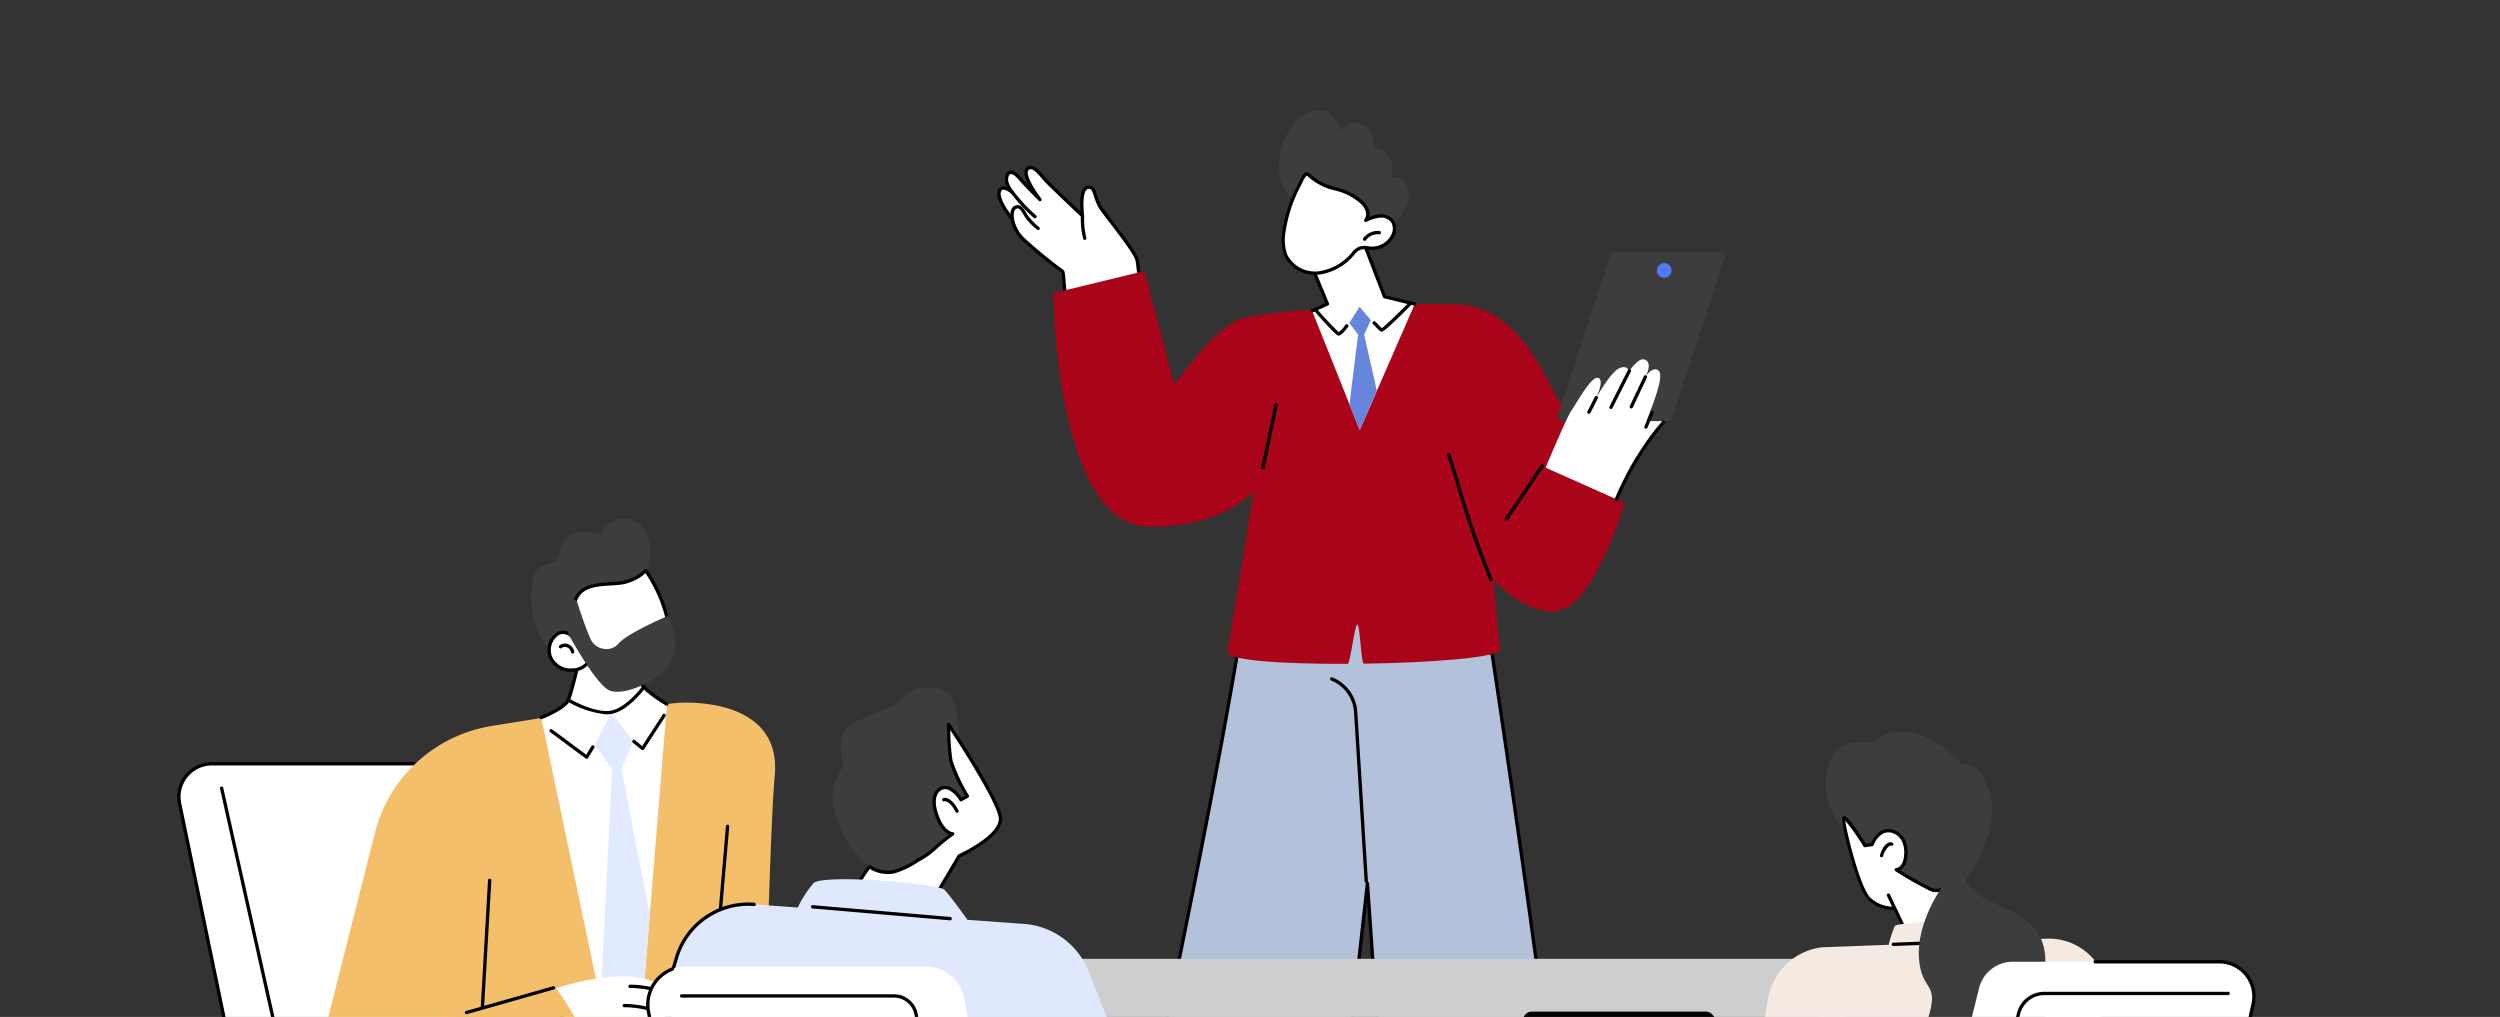 <svg xmlns="http://www.w3.org/2000/svg" xmlns:xlink="http://www.w3.org/1999/xlink" width="295" height="120" viewBox="0 0 295 120">
  <rect x="0" y="0" width="295" height="120" fill="#333333" stroke="none"/>
  <defs>
    <clipPath id="clip-path">
      <rect id="Rectangle_29009" data-name="Rectangle 29009" width="295" height="120" transform="translate(520 3312.015)" fill="#fff" stroke="#707070" stroke-width="1"/>
    </clipPath>
    <clipPath id="clip-path-2">
      <rect id="Rectangle_29008" data-name="Rectangle 29008" width="245.251" height="168.126" fill="none"/>
    </clipPath>
  </defs>
  <g id="Mask_Group_3382" data-name="Mask Group 3382" transform="translate(-520 -3312.015)" clip-path="url(#clip-path)">
    <g id="Group_103255" data-name="Group 103255" transform="translate(540.912 3325.015)">
      <g id="Group_103254" data-name="Group 103254" clip-path="url(#clip-path-2)">
        <path id="Path_485002" data-name="Path 485002" d="M574.324,243.192s12.769,81.376,12.894,101.076a3.1,3.1,0,0,1-3.1,3.124h-20.78a1.073,1.073,0,0,1-.822-1.763l3.4-4.054-3.844-55.167-6.43,57.735a3.653,3.653,0,0,1-3.631,3.249h-25.9a.971.971,0,0,1-.563-1.763l4.237-3.016S547.16,264.988,549,243.06Z" transform="translate(-421.626 -195.151)" fill="#b4c1db"/>
        <path id="Path_485003" data-name="Path 485003" d="M583.312,346.785h-20.78a1.27,1.27,0,0,1-.973-2.087l3.351-3.993-3.687-52.915-6.189,55.57a3.847,3.847,0,0,1-3.827,3.424H525.3a1.168,1.168,0,0,1-.677-2.12l4.175-2.972c.623-2.791,17.4-78.084,19.2-99.453a.2.2,0,0,1,.2-.181h0l25.323.132a.2.2,0,0,1,.194.167c.128.814,12.772,81.616,12.9,101.105a3.3,3.3,0,0,1-3.3,3.323m-22.044-61.378h0a.2.2,0,0,1,.193.183l3.844,55.167a.2.2,0,0,1-.046.14l-3.4,4.054a.876.876,0,0,0,.671,1.439h20.78a2.9,2.9,0,0,0,2.9-2.926c-.121-19.036-12.219-96.742-12.866-100.881l-24.973-.13c-1.9,21.934-19.034,98.625-19.207,99.4a.2.2,0,0,1-.078.117l-4.237,3.016a.774.774,0,0,0,.449,1.4h25.9a3.453,3.453,0,0,0,3.435-3.074l6.43-57.735a.2.2,0,0,1,.2-.175" transform="translate(-420.821 -194.347)"/>
        <path id="Path_485004" data-name="Path 485004" d="M694.6,363.832a.2.2,0,0,1-.2-.185l-1.252-19.973a4.306,4.306,0,0,0-2.663-3.711.2.2,0,1,1,.151-.364,4.7,4.7,0,0,1,2.905,4.05l1.252,19.974a.2.2,0,0,1-.185.209H694.6" transform="translate(-554.29 -272.648)"/>
        <path id="Path_485005" data-name="Path 485005" d="M750,740.878h-19.46a.2.2,0,0,1,0-.394H750a.2.2,0,1,1,0,.394" transform="translate(-586.387 -594.527)"/>
        <path id="Path_485006" data-name="Path 485006" d="M571.341,746.145H547.219a.2.2,0,1,1,0-.394h24.122a.2.2,0,1,1,0,.394" transform="translate(-439.199 -598.756)"/>
        <path id="Path_485007" data-name="Path 485007" d="M499.483,46.581a51.417,51.417,0,0,1-4.768-3.922,4.436,4.436,0,0,1-1.157-2.234s-1.731-2.091-1.564-3.142c.127-.8.828-.64,1.579,0,0,0-1.083-1.225-.576-2.116.388-.682,1.159.1,1.55.577s2.274,2.371,2.274,2.371-2.308-2.954-1.454-3.662c.683-.566,1.609.854,2.246,1.522s4.223,4.056,4.223,4.056-.5-3.646.865-3.369c.63.128.486,1.024,1.224,2.33.37.656,4.194,5.294,4.355,6.282s.313,2.828.313,2.828-6.143,2.629-8.694,1.418c-.21-.1-.259-2.821-.417-2.938" transform="translate(-395.008 -27.558)" fill="#fff"/>
        <path id="Path_485008" data-name="Path 485008" d="M500.854,49.207a4.334,4.334,0,0,1-1.839-.338c-.185-.088-.235-.338-.353-1.787a11.4,11.4,0,0,0-.132-1.2,49.318,49.318,0,0,1-4.763-3.923,4.755,4.755,0,0,1-1.2-2.283c-.3-.363-1.739-2.2-1.572-3.255a.759.759,0,0,1,.46-.665.923.923,0,0,1,.651.044,1.668,1.668,0,0,1-.084-1.562.65.65,0,0,1,.518-.365c.374-.034.833.276,1.356.915.134.164.452.5.809.873-.462-.856-.767-1.776-.267-2.191.7-.58,1.487.346,2.119,1.089.141.166.275.323.4.449.5.526,2.884,2.787,3.828,3.682-.067-.829-.1-2.338.465-2.869a.751.751,0,0,1,.691-.184c.476.1.612.518.784,1.052a6.92,6.92,0,0,0,.572,1.375c.112.2.6.837,1.166,1.577,1.693,2.215,3.1,4.1,3.212,4.769.161.985.309,2.768.315,2.843a.2.2,0,0,1-.119.2,22.238,22.238,0,0,1-7.017,1.753m-1.624-.673c2.266,1.016,7.463-1.023,8.355-1.387-.039-.451-.166-1.859-.3-2.669-.1-.624-2-3.109-3.136-4.594-.622-.813-1.071-1.4-1.2-1.623a7.255,7.255,0,0,1-.6-1.448c-.164-.51-.247-.738-.487-.786a.36.36,0,0,0-.343.085c-.512.48-.381,2.375-.287,3.064a.2.2,0,0,1-.331.17c-.147-.138-3.6-3.4-4.23-4.063-.129-.135-.266-.3-.411-.466-.639-.751-1.2-1.346-1.568-1.041-.487.4.574,2.225,1.483,3.389a.2.2,0,0,1-.3.26c-.077-.078-1.895-1.907-2.286-2.385-.411-.5-.788-.791-1.018-.772-.051,0-.128.026-.208.167-.431.758.542,1.877.553,1.888a.2.2,0,0,1-.276.281c-.521-.444-.884-.537-1.049-.476-.106.039-.175.159-.207.357-.125.789,1.056,2.422,1.522,2.985a.2.2,0,0,1,.044.1,4.3,4.3,0,0,0,1.108,2.124,51.534,51.534,0,0,0,4.738,3.9c.127.094.158.271.255,1.455a11.209,11.209,0,0,0,.175,1.484m.012.027h0Z" transform="translate(-394.207 -26.729)"/>
        <path id="Path_485009" data-name="Path 485009" d="M502.031,59.786a.2.2,0,0,1-.124-.044,7.975,7.975,0,0,1-1.388-1.417c-.056-.091-.109-.181-.16-.268-.408-.689-.579-.918-.919-.781-.366.149-.3.929-.253,1.19a.2.2,0,1,1-.387.075c-.026-.136-.236-1.333.491-1.63.685-.279,1.035.316,1.407.945.05.085.1.173.157.263a7.779,7.779,0,0,0,1.3,1.316.2.2,0,0,1-.124.35" transform="translate(-400.443 -45.637)"/>
        <path id="Path_485010" data-name="Path 485010" d="M499.887,49.13a19.76,19.76,0,0,0,2.685,2.881Z" transform="translate(-401.354 -39.446)" fill="#fff"/>
        <path id="Path_485011" data-name="Path 485011" d="M501.768,51.405a.2.2,0,0,1-.121-.042,19.682,19.682,0,0,1-2.72-2.917.2.2,0,0,1,.314-.239,19.689,19.689,0,0,0,2.65,2.846.2.2,0,0,1-.122.352" transform="translate(-400.551 -38.643)"/>
        <path id="Path_485012" data-name="Path 485012" d="M541.4,65.317a.2.2,0,0,1-.189-.143,9.626,9.626,0,0,1-.271-2.7.2.2,0,0,1,.394.02,9.387,9.387,0,0,0,.256,2.575.2.2,0,0,1-.19.251" transform="translate(-434.312 -50.007)"/>
        <path id="Path_485013" data-name="Path 485013" d="M591.025,123.246l-4.52-7.727s-.355.054-.94.156l.834-.559-2.243-3.69c-.846-.71-3.944-10.418-11.263-11.13-4.615-.449-22.377.49-26.052,1.633-2.544.79-5.579,4.584-7.209,6.846l-.792.891L535.313,96.31l-10.709,2.6s.147,27.418,11.32,27.569c6.38.086,10.2-2.171,12.3-4.124-.758,4.7-2.595,16.067-3.091,18.879-.183,1.035,6.727,1.457,14.191,1.425.268,0,.839-4.643,1.108-4.645.369,0,.436,4.633.805,4.627,8.128-.118,16.255-.754,16.1-1.708-.211-1.337-.525-4.683-.822-8.177,2.77,2.745,6.457,4.926,9.087,2.981,3.674-2.718,6.385-12.015,6.385-12.015Z" transform="translate(-421.199 -77.326)" fill="#aa041a"/>
        <path id="Path_485014" data-name="Path 485014" d="M799.955,213.168l-4.2,6.215Z" transform="translate(-638.902 -171.151)" fill="#fff"/>
        <path id="Path_485015" data-name="Path 485015" d="M794.95,218.777a.2.2,0,0,1-.163-.307l4.2-6.215a.2.2,0,1,1,.326.221l-4.2,6.215a.2.2,0,0,1-.163.087" transform="translate(-638.099 -170.347)"/>
        <path id="Path_485016" data-name="Path 485016" d="M649.168,183.432a.2.2,0,0,1-.04,0,.2.2,0,0,1-.153-.233l1.538-7.361a.2.2,0,1,1,.386.081l-1.538,7.361a.2.2,0,0,1-.193.157" transform="translate(-521.052 -141.049)"/>
        <path id="Path_485017" data-name="Path 485017" d="M765.344,220.424a.2.2,0,0,1-.18-.116,110.8,110.8,0,0,1-4.014-11.6c-.448-1.471-.8-2.633-1-3.151a.2.2,0,1,1,.368-.141c.2.531.56,1.7,1.011,3.178a110.632,110.632,0,0,0,4,11.555.2.2,0,0,1-.179.278" transform="translate(-610.305 -164.823)"/>
        <path id="Path_485018" data-name="Path 485018" d="M839.425,104.96H827.092a.58.58,0,0,1-.551-.761l6.171-18.777a.58.58,0,0,1,.551-.4H845.6a.58.58,0,0,1,.551.761l-6.171,18.777a.58.58,0,0,1-.551.4" transform="translate(-663.598 -68.265)" fill="#3d3d3d"/>
        <path id="Path_485019" data-name="Path 485019" d="M887.541,92.436a.864.864,0,1,1-.864-.864.864.864,0,0,1,.864.864" transform="translate(-711.211 -73.522)" fill="#5479f7"/>
        <path id="Path_485020" data-name="Path 485020" d="M830.01,160.8a37.7,37.7,0,0,1,2.418-3.452,12.084,12.084,0,0,0,.775-.954c-.091,0-2.052-.009-2.062-.019.641-1.868,2.214-5.476,1.324-6-.754-.447-1.5.837-1.5.837s1-1.77-.125-2.1c-.708-.21-1.771,1.387-1.771,1.387s-.22-.811-1.22-.322-2.682,3.487-2.682,3.487,1.054-2.193.22-2.379-2.587,3.1-3.153,3.9c-.509.72-2.549,5.558-2.956,6.526l-.071.169,8.358,3.73a36.327,36.327,0,0,1,2.441-4.806" transform="translate(-657.737 -119.699)" fill="#fff"/>
        <path id="Path_485021" data-name="Path 485021" d="M860.81,195.153a.2.2,0,0,1-.183-.272,36.878,36.878,0,0,1,2.456-4.836c.076-.11.188-.285.332-.507a29.043,29.043,0,0,1,2.1-2.969c.488-.563.589-.7.756-.928l.169.1.159.117c-.177.241-.287.391-.785.966a28.724,28.724,0,0,0-2.071,2.925c-.146.227-.261.405-.333.51a36.4,36.4,0,0,0-2.421,4.769.2.2,0,0,1-.182.123" transform="translate(-690.978 -149.049)"/>
        <path id="Path_485022" data-name="Path 485022" d="M844.333,173.343a.2.2,0,0,1-.176-.286l.849-1.672a.2.2,0,1,1,.351.178l-.849,1.672a.2.2,0,0,1-.176.108" transform="translate(-677.748 -137.517)"/>
        <path id="Path_485023" data-name="Path 485023" d="M857.507,159.886a.2.2,0,0,1-.176-.286l2.155-4.271a.2.2,0,1,1,.352.177l-2.155,4.271a.2.2,0,0,1-.176.108" transform="translate(-688.326 -124.626)"/>
        <path id="Path_485024" data-name="Path 485024" d="M869.7,162.737a.2.2,0,0,1-.178-.281l1.646-3.491a.2.2,0,1,1,.357.168l-1.646,3.491a.2.2,0,0,1-.178.113" transform="translate(-698.119 -127.541)"/>
        <path id="Path_485025" data-name="Path 485025" d="M878.453,182.312a.2.2,0,0,1-.182-.273l.7-1.666a.2.2,0,1,1,.364.152l-.7,1.666a.2.2,0,0,1-.182.121" transform="translate(-705.143 -144.722)"/>
        <path id="Path_485026" data-name="Path 485026" d="M674.07,8.3a1.576,1.576,0,0,0-1.372-.3A3.239,3.239,0,0,0,672.126,5,1.824,1.824,0,0,0,670.57,4.5a2.917,2.917,0,0,0-1.051-2.62,1.78,1.78,0,0,0-1.721-.266,2.388,2.388,0,0,0-.972.82A3.486,3.486,0,0,0,665.17.218a3.162,3.162,0,0,0-3.486.956,7.362,7.362,0,0,0-1.972,7.177,5.064,5.064,0,0,0,2.5,2.963.328.328,0,0,0,.033.012,2.011,2.011,0,0,0,.328,1.2,2.093,2.093,0,0,0,.753.671,9.594,9.594,0,0,0,.869,1.4,3.642,3.642,0,0,0,1.843,1.41,5.346,5.346,0,0,0,2.312.114,7.6,7.6,0,0,0,3.823-1.82,9.006,9.006,0,0,0,1.47-1.625,6.2,6.2,0,0,0,1.047-2.111A2.249,2.249,0,0,0,674.07,8.3" transform="translate(-529.44 0)" fill="#3d3d3d"/>
        <path id="Path_485027" data-name="Path 485027" d="M678.175,78.988l2.043,4.926-1.8.826L684.038,98.8l6.493-14.862-3.567-.867-2.7-7.021Z" transform="translate(-544.5 -61.059)" fill="#fff"/>
        <path id="Path_485028" data-name="Path 485028" d="M683.518,121.965a.257.257,0,0,1-.041,0c-.079-.013-.319-.053-2.777-2.851a.2.2,0,1,1,.3-.26,36.373,36.373,0,0,0,2.545,2.711,3.827,3.827,0,0,0,.767-.826.2.2,0,1,1,.317.234c-.489.661-.861,1-1.106,1" transform="translate(-546.487 -95.37)"/>
        <path id="Path_485029" data-name="Path 485029" d="M716.577,118.458a.177.177,0,0,1-.038,0c-.157-.031-.323-.2-.638-.538a3.624,3.624,0,0,0-.292-.3.2.2,0,0,1,.054-.387c.137,0,.243.107.528.417a4.426,4.426,0,0,0,.392.393c.362-.243,1.869-1.685,3.182-3a.2.2,0,0,1,.279.279c-2.9,2.9-3.322,3.136-3.467,3.136m-.914-.833h0Z" transform="translate(-574.441 -92.321)"/>
        <path id="Path_485030" data-name="Path 485030" d="M702.923,132.219l2.016-4.614-1.5-6.645.79-1.705-1.331-1.58-1.206,1.913,1.04,1.372-1.027,8.221Z" transform="translate(-563.384 -94.48)" fill="#6685dd"/>
        <path id="Path_485031" data-name="Path 485031" d="M677.611,84.135a.2.2,0,0,1-.082-.376l1.631-.747-1.971-4.75a.2.2,0,0,1,.1-.253l6.087-2.94a.2.2,0,0,1,.27.107l2.665,6.925,3.467.843a.2.2,0,0,1-.093.383l-3.567-.867a.2.2,0,0,1-.138-.121l-2.626-6.822-5.726,2.766,1.972,4.754a.2.2,0,0,1-.1.255l-1.8.826a.2.2,0,0,1-.082.018" transform="translate(-543.696 -60.256)"/>
        <path id="Path_485032" data-name="Path 485032" d="M662.262,44.754a5.342,5.342,0,0,0,.193,3.017,3.872,3.872,0,0,0,3.878,2.051,6.366,6.366,0,0,0,4-2.218,2.334,2.334,0,0,1,.832-.7,3.423,3.423,0,0,1,1.382,0,2.716,2.716,0,0,0,2.5-1.457,1.729,1.729,0,0,0,0-1.715,1.692,1.692,0,0,0-1.528-.633,4.994,4.994,0,0,0-1.644.514,1.231,1.231,0,0,0,.208-1.061,2.187,2.187,0,0,0-.558-.959,7.086,7.086,0,0,0-3.3-1.718c-2.686-.784-3.028-1.795-3.323-1.749s-.629.895-.76,1.136a17.119,17.119,0,0,0-1.879,5.49" transform="translate(-531.625 -30.611)" fill="#fff"/>
        <path id="Path_485033" data-name="Path 485033" d="M665.153,49.233a4.033,4.033,0,0,1-3.681-2.185,5.578,5.578,0,0,1-.208-3.128,17.246,17.246,0,0,1,1.9-5.554c.026-.046.058-.116.1-.2.256-.539.494-.99.806-1.038.182-.029.312.088.509.263a6.662,6.662,0,0,0,2.9,1.491,7.271,7.271,0,0,1,3.39,1.772,2.37,2.37,0,0,1,.6,1.047,1.548,1.548,0,0,1,0,.718A4.039,4.039,0,0,1,672.7,42.1a1.892,1.892,0,0,1,1.7.718,1.927,1.927,0,0,1,.013,1.915,2.93,2.93,0,0,1-2.686,1.565c-.137-.007-.274-.023-.406-.039a1.912,1.912,0,0,0-.9.026,1.944,1.944,0,0,0-.693.576l-.063.07a6.53,6.53,0,0,1-4.13,2.283c-.132.012-.263.018-.394.018m-3.5-5.251a5.228,5.228,0,0,0,.178,2.905,3.676,3.676,0,0,0,3.679,1.935,6.14,6.14,0,0,0,3.873-2.154l.062-.069a2.263,2.263,0,0,1,.847-.682,2.228,2.228,0,0,1,1.082-.049c.132.016.256.031.379.037a2.519,2.519,0,0,0,2.314-1.349,1.537,1.537,0,0,0,.013-1.516,1.5,1.5,0,0,0-1.351-.547,4.824,4.824,0,0,0-1.578.5.2.2,0,0,1-.232-.306,1.039,1.039,0,0,0,.168-.89,1.987,1.987,0,0,0-.51-.87,6.933,6.933,0,0,0-3.212-1.663,7.107,7.107,0,0,1-3.052-1.575,1.772,1.772,0,0,0-.2-.163,2.79,2.79,0,0,0-.5.813c-.043.09-.08.167-.107.218a16.836,16.836,0,0,0-1.858,5.427" transform="translate(-530.822 -29.807)"/>
        <path id="Path_485034" data-name="Path 485034" d="M710.029,73.452a.2.2,0,0,1-.159-.313,2.12,2.12,0,0,1,1.945-.848.2.2,0,0,1-.048.391,1.744,1.744,0,0,0-1.578.688.2.2,0,0,1-.16.081" transform="translate(-569.917 -58.03)"/>
        <path id="Path_485035" data-name="Path 485035" d="M56.845,462.989v2.832H15.566L1.08,395.973A3.9,3.9,0,0,1,4.9,391.28H36.568a3.9,3.9,0,0,1,3.869,3.409l7.986,62.867,4.687.907a4.611,4.611,0,0,1,3.735,4.527" transform="translate(-0.801 -314.155)" fill="#fff"/>
        <path id="Path_485036" data-name="Path 485036" d="M56.044,465.216H14.765a.2.2,0,0,1-.193-.157L.086,395.211a4.1,4.1,0,0,1,4.012-4.93H35.767a4.106,4.106,0,0,1,4.065,3.581L47.8,456.587l4.548.88a4.815,4.815,0,0,1,3.894,4.72v2.832a.2.2,0,0,1-.2.2m-41.119-.394H55.847v-2.635a4.42,4.42,0,0,0-3.575-4.333l-4.687-.907a.2.2,0,0,1-.158-.169l-7.986-62.867a3.711,3.711,0,0,0-3.674-3.237H4.1a3.7,3.7,0,0,0-3.626,4.455Z" transform="translate(0 -313.353)"/>
        <path id="Path_485037" data-name="Path 485037" d="M57.148,470.668H40.363a.2.2,0,0,1-.192-.154L25.6,405.319a.2.2,0,1,1,.385-.086l14.541,65.041H57.148a.2.2,0,0,1,0,.394" transform="translate(-20.546 -325.234)"/>
        <path id="Path_485038" data-name="Path 485038" d="M276.743,787.562a.2.2,0,0,1-.2-.171l-2.106-15.612a.2.2,0,1,1,.391-.053l2.106,15.612a.2.2,0,0,1-.169.222l-.027,0" transform="translate(-220.345 -619.475)"/>
        <path id="Path_485039" data-name="Path 485039" d="M77.005,787.563h-.018a.2.2,0,0,1-.179-.214l1.4-15.612a.2.2,0,1,1,.393.035l-1.4,15.612a.2.2,0,0,1-.2.18" transform="translate(-61.668 -619.475)"/>
        <path id="Path_485040" data-name="Path 485040" d="M133.925,598.962v9.592a14.49,14.49,0,0,0,14.49,14.49h34.694l-6.531-28.571Z" transform="translate(-107.527 -477.296)" fill="#e8aa97"/>
        <path id="Path_485041" data-name="Path 485041" d="M137.663,390.76l-7.851,3.473-41.046,2.8-3.815-1.022L91.535,370a16.99,16.99,0,0,1,13.768-12.6l7.341-1.183,14.632-1.545s12.3-1,11.439,8.564c-.53,5.877-1.052,27.529-1.052,27.529" transform="translate(-68.206 -284.734)" fill="#f3bf6b"/>
        <path id="Path_485042" data-name="Path 485042" d="M232.758,355.641l-2.641,32.43-5.6.634-6.595-31.5Z" transform="translate(-174.969 -285.541)" fill="#fff"/>
        <path id="Path_485043" data-name="Path 485043" d="M323.11,440.83h-.017a.2.2,0,0,1-.179-.213l1.1-12.695a.194.194,0,0,1,.213-.179.2.2,0,0,1,.179.213l-1.1,12.694a.2.2,0,0,1-.2.18" transform="translate(-259.264 -343.43)"/>
        <path id="Path_485044" data-name="Path 485044" d="M225.641,246.511a3.006,3.006,0,0,0-1.7-1.615,2.929,2.929,0,0,0-2.3.107,2.964,2.964,0,0,0-.948.714c-.278.317-.459.75-.936.778a5.671,5.671,0,0,1-1.244-.242,2.621,2.621,0,0,0-1.043.041,2.928,2.928,0,0,0-1.706,1.167,2.7,2.7,0,0,0-.413,1.005,2.079,2.079,0,0,1-.427,1.118,1.967,1.967,0,0,1-.909.431,4.142,4.142,0,0,0-.973.336,2.627,2.627,0,0,0-.976,2.1,10.618,10.618,0,0,0,.7,5.533,5.684,5.684,0,0,0,3.525,3.428,4.022,4.022,0,0,0,2.533-.128,9.59,9.59,0,0,0,2.323-1.367,3.656,3.656,0,0,0,.911-.956,6.653,6.653,0,0,0,.567-1.2,9.006,9.006,0,0,0,.639-2.78,5.6,5.6,0,0,0-.024-.831,5.224,5.224,0,0,0,2.15-2.531,8.237,8.237,0,0,0,.576-2.628,5.334,5.334,0,0,0-.33-2.477" transform="translate(-170.19 -196.476)" fill="#3d3d3d"/>
        <path id="Path_485045" data-name="Path 485045" d="M217.923,314.078s2.5-.975,3.106-1.91,2.526-10.246,2.526-10.246l6.583,2.349s-.515,4.679-.515,5.521,3.134,2.719,3.134,2.719-1.911,2.053-6.369,2.735a16.54,16.54,0,0,1-8.465-1.167" transform="translate(-174.968 -242.409)" fill="#fff"/>
        <path id="Path_485046" data-name="Path 485046" d="M250.7,393.086l5.1-.577.62-7.614-3.352-17.2,1.445-3.255-2.666-3.269-1.936,3.649,2.056,2.927Z" transform="translate(-200.649 -289.978)" fill="#e2eaff"/>
        <path id="Path_485047" data-name="Path 485047" d="M217.12,313.473a.2.2,0,0,1-.072-.381c.024-.009,2.446-.962,3.012-1.834.482-.742,1.967-7.6,2.5-10.178a.2.2,0,0,1,.259-.146l6.583,2.349a.2.2,0,0,1,.13.207c-.005.047-.514,4.677-.514,5.5,0,.5,1.777,1.794,3.038,2.55a.2.2,0,0,1-.2.338c-.539-.323-3.23-1.98-3.23-2.888,0-.766.409-4.557.5-5.387l-6.223-2.221c-.3,1.454-1.933,9.207-2.508,10.092-.636.978-3.1,1.946-3.2,1.987a.2.2,0,0,1-.072.014" transform="translate(-174.165 -241.607)"/>
        <path id="Path_485048" data-name="Path 485048" d="M238.334,347.843a11.03,11.03,0,0,1-4.471-1.449.2.2,0,1,1,.2-.341c.029.017,2.87,1.642,4.728,1.365s3.772-2.87,3.792-2.9a.2.2,0,1,1,.318.233c-.082.112-2.043,2.753-4.051,3.052a3.483,3.483,0,0,1-.512.036" transform="translate(-187.687 -276.549)"/>
        <path id="Path_485049" data-name="Path 485049" d="M227.135,373.952a.2.2,0,0,1-.117-.039l-4.218-3.129a.2.2,0,0,1,.235-.317l4.045,3,.636-1.041a.2.2,0,0,1,.336.206l-.748,1.225a.2.2,0,0,1-.131.091.187.187,0,0,1-.038,0" transform="translate(-178.82 -297.413)"/>
        <path id="Path_485050" data-name="Path 485050" d="M273.5,365.727a.2.2,0,0,1-.125-.045l-1.053-.863a.2.2,0,0,1,.25-.3l.883.723,2.4-3.693a.2.2,0,1,1,.331.215l-2.517,3.877a.2.2,0,0,1-.135.087l-.03,0" transform="translate(-218.589 -290.209)"/>
        <path id="Path_485051" data-name="Path 485051" d="M227.211,286.509a7.5,7.5,0,0,0,3.378,1.97,5.28,5.28,0,0,0,3.873-.7c1.875-1.244,2.556-3.769,2.224-6a17.416,17.416,0,0,0-2.639-6.166,5.473,5.473,0,0,1-2.873,1.45c-2.148.3-4.971-.156-5.551,2.459a6.281,6.281,0,0,0-.276,3.838s-.9-.814-1.718-.277a2.326,2.326,0,0,0-.819,2.8,2.611,2.611,0,0,0,2.6,1.464,2.339,2.339,0,0,0,1.625-.682Z" transform="translate(-178.747 -221.293)" fill="#fff"/>
        <path id="Path_485052" data-name="Path 485052" d="M230.879,287.974a6.012,6.012,0,0,1-1.118-.105,7.356,7.356,0,0,1-3.346-1.908.194.194,0,0,1-.033.046,2.55,2.55,0,0,1-1.749.743,2.8,2.8,0,0,1-2.8-1.58,2.54,2.54,0,0,1,.891-3.048,1.464,1.464,0,0,1,1.538.007,6.5,6.5,0,0,1,.375-3.461c.5-2.228,2.571-2.362,4.4-2.481.463-.03.9-.059,1.318-.116a5.293,5.293,0,0,0,2.758-1.392.2.2,0,0,1,.311.036,17.794,17.794,0,0,1,2.665,6.238,6.23,6.23,0,0,1-2.31,6.188,5.252,5.252,0,0,1-2.9.832m-4.459-2.466a.2.2,0,0,1,.128.048,7.314,7.314,0,0,0,3.287,1.926,5.076,5.076,0,0,0,3.727-.668c1.887-1.252,2.434-3.816,2.138-5.8a16.871,16.871,0,0,0-2.489-5.884,5.582,5.582,0,0,1-2.8,1.334c-.432.06-.9.09-1.346.119-1.854.12-3.606.234-4.04,2.188a.193.193,0,0,1-.009.029,6.046,6.046,0,0,0-.267,3.72.2.2,0,0,1-.324.191c-.032-.029-.795-.7-1.478-.258a2.132,2.132,0,0,0-.746,2.559,2.4,2.4,0,0,0,2.4,1.347,2.147,2.147,0,0,0,1.5-.622.2.2,0,0,1,.128-.061.194.194,0,0,1,.045-.1.2.2,0,0,1,.15-.069" transform="translate(-177.956 -220.49)"/>
        <path id="Path_485053" data-name="Path 485053" d="M235.373,294.242s.987,3.137,1.657,4.547a2.206,2.206,0,0,0,3.6.529c.917-1.128,5.64-3.173,5.64-3.173s1.3,2.644.317,4.829-5.217,4.195-7.015,3.6c-1.525-.508-4.865-6.662-4.865-6.662s-.282-3.278.67-3.666" transform="translate(-188.409 -236.244)" fill="#3d3d3d"/>
        <path id="Path_485054" data-name="Path 485054" d="M239.479,304.068a2.553,2.553,0,0,1-.8-.114c-1.581-.527-4.838-6.5-4.975-6.755a.2.2,0,0,1-.023-.077c-.049-.572-.242-3.444.792-3.866a.2.2,0,0,1,.262.123c.01.031.99,3.14,1.647,4.522a2,2,0,0,0,1.593,1.111,1.842,1.842,0,0,0,1.672-.621c.936-1.152,5.52-3.145,5.715-3.229a.2.2,0,0,1,.255.094c.055.111,1.334,2.753.32,5-.927,2.053-4.37,3.815-6.453,3.815m-5.413-7.021c.936,1.72,3.552,6.139,4.734,6.533,1.675.558,5.8-1.334,6.773-3.49a6.059,6.059,0,0,0-.238-4.489c-.865.384-4.61,2.081-5.387,3.037a2.233,2.233,0,0,1-2.025.764,2.393,2.393,0,0,1-1.9-1.333,45.57,45.57,0,0,1-1.582-4.308c-.422.529-.461,2.2-.373,3.284" transform="translate(-187.579 -235.441)" fill="#3d3d3d"/>
        <path id="Path_485055" data-name="Path 485055" d="M230.041,320.513a.2.2,0,0,1-.2-.177.777.777,0,0,0-.471-.558.613.613,0,0,0-.654.1.2.2,0,0,1-.249-.306,1.013,1.013,0,0,1,1.054-.161,1.155,1.155,0,0,1,.712.883.2.2,0,0,1-.176.216h-.02" transform="translate(-183.379 -256.389)"/>
        <path id="Path_485056" data-name="Path 485056" d="M285.541,534.415H119.251a2.92,2.92,0,0,1-1.444-5.459l64.908-20.543a2.92,2.92,0,0,1,1.444-.382H315.849a2.92,2.92,0,0,1,2.135,4.913l-30.308,20.543a2.92,2.92,0,0,1-2.135.928" transform="translate(-93.397 -407.893)" fill="#cecece"/>
        <path id="Path_485057" data-name="Path 485057" d="M228.091,531.081l12.691-5.242s-.276-3.127-4.506-6.069-13.334.46-13.334.46Z" transform="translate(-178.997 -416.356)" fill="#fff"/>
        <path id="Path_485058" data-name="Path 485058" d="M227.288,537.23a.2.2,0,0,1-.178-.113l-5.15-10.852a.2.2,0,1,1,.356-.169l5.07,10.682,12.518-5.17a.2.2,0,0,1,.151.365l-12.691,5.242a.2.2,0,0,1-.075.015" transform="translate(-178.194 -422.308)"/>
        <path id="Path_485059" data-name="Path 485059" d="M268.8,552.214a.2.2,0,0,1-.164-.088,5.521,5.521,0,0,0-5.714-2.251.2.2,0,0,1-.091-.384,6.019,6.019,0,0,1,6.133,2.416.2.2,0,0,1-.164.306" transform="translate(-210.901 -441.09)"/>
        <path id="Path_485060" data-name="Path 485060" d="M274.838,539.571a.2.2,0,0,1-.176-.107c-2.13-4.145-7.78-4.023-7.837-4.022a.2.2,0,0,1-.2-.191.2.2,0,0,1,.191-.2c.058,0,5.954-.133,8.2,4.236a.2.2,0,0,1-.085.266.2.2,0,0,1-.09.022" transform="translate(-214.069 -429.585)"/>
        <path id="Path_485061" data-name="Path 485061" d="M276.027,525.345a.2.2,0,0,1-.105-.03,11.951,11.951,0,0,0-5.46-1.406.2.2,0,1,1,0-.394,12.139,12.139,0,0,1,5.67,1.466.2.2,0,0,1-.105.364" transform="translate(-216.993 -420.325)"/>
        <path id="Path_485062" data-name="Path 485062" d="M112.191,524.5a36.156,36.156,0,0,1,4.01,7.011,22.1,22.1,0,0,1,1.4,4.977l-18.91,8.236a10.325,10.325,0,0,1-14.443-9.8l.152-2.54Z" transform="translate(-67.635 -421.118)" fill="#f3bf6b"/>
        <path id="Path_485063" data-name="Path 485063" d="M172.364,527.761a.2.2,0,0,1-.054-.387l10.235-2.911a.2.2,0,1,1,.108.379l-10.235,2.911a.2.2,0,0,1-.054.008" transform="translate(-138.231 -421.081)"/>
        <path id="Path_485064" data-name="Path 485064" d="M181.893,475.64h-.012a.2.2,0,0,1-.185-.208l.856-14.947a.2.2,0,1,1,.393.023l-.856,14.946a.2.2,0,0,1-.2.186" transform="translate(-145.881 -369.57)"/>
        <path id="Path_485065" data-name="Path 485065" d="M821.635,711.754l-37.957,2.277a12.672,12.672,0,0,0-11.859,13.815l1.054,11.542h27.755l27.741-2.941Z" transform="translate(-619.642 -571.46)" fill="#fff"/>
        <path id="Path_485066" data-name="Path 485066" d="M772.068,738.783a.2.2,0,0,1-.2-.179l-1.054-11.542a12.869,12.869,0,0,1,12.044-14.03l37.957-2.278a.2.2,0,0,1,.2.145l6.735,24.694a.2.2,0,0,1-.169.248l-24.43,2.587a.2.2,0,0,1-.042-.392l24.2-2.562-6.631-24.316-37.8,2.268a12.474,12.474,0,0,0-11.674,13.6l1.054,11.543a.2.2,0,0,1-.178.214h-.018" transform="translate(-618.837 -570.657)"/>
        <path id="Path_485067" data-name="Path 485067" d="M876.948,813.751a.2.2,0,0,1,0-.394l11.258-.1h0a.2.2,0,0,1,0,.394l-11.258.1Z" transform="translate(-703.935 -652.955)"/>
        <path id="Path_485068" data-name="Path 485068" d="M1002.777,390.158a17.808,17.808,0,0,0,3.535-7.954c.2-1.65-.241-6.428-3.535-6.428,0,0-5.544-6.267-10.089-2.834-.84.634-3.921-.627-5.333,2.2a7.365,7.365,0,0,0,1.8,8.47c2.274,2.118,4.937,5.94,8.074,7.273a5.528,5.528,0,0,0,5.544-.723" transform="translate(-792.203 -298.607)" fill="#3d3d3d"/>
        <path id="Path_485069" data-name="Path 485069" d="M1000.991,426.8s.759-2.193,2.586-1.5c1.5.571,1.59,2.533,1.222,3.581a1.165,1.165,0,0,1-.964.884,40.658,40.658,0,0,0,3.776,2.169c2.039,1.02,2.294-.981,2.294-.981s.549-1.49,1.8-.706l3.161,9.013-8.784.235-2.431-5.176a4.132,4.132,0,0,1-2.98-1.1c-1.333-1.255-3.137-8.784-3.059-9.489s2.531,3.192,2.531,3.192Z" transform="translate(-800.975 -340.141)" fill="#fff"/>
        <path id="Path_485070" data-name="Path 485070" d="M1005.288,438.884a.2.2,0,0,1-.179-.113l-2.375-5.057a4.325,4.325,0,0,1-2.993-1.158c-1.413-1.33-3.2-8.907-3.119-9.655a.269.269,0,0,1,.2-.254c.135-.032.495-.112,2.622,3.254l.6-.091a2.909,2.909,0,0,1,1.294-1.487,1.871,1.871,0,0,1,1.5-.016c1.543.588,1.769,2.6,1.338,3.83a1.517,1.517,0,0,1-.695.877c.606.383,1.934,1.2,3.409,1.935a1.54,1.54,0,0,0,1.4.162,1.437,1.437,0,0,0,.608-.992.205.205,0,0,1,.011-.043,1.784,1.784,0,0,1,.937-1,1.323,1.323,0,0,1,1.156.2.2.2,0,0,1,.081.1l3.161,9.013a.2.2,0,0,1-.181.262l-8.783.235h-.005m-2.431-5.57a.2.2,0,0,1,.178.113l2.377,5.059,8.384-.225-3.048-8.691a.915.915,0,0,0-.761-.125,1.39,1.39,0,0,0-.689.751,1.8,1.8,0,0,1-.81,1.263,1.894,1.894,0,0,1-1.764-.157,41.239,41.239,0,0,1-3.8-2.181.2.2,0,0,1,.1-.361c.02,0,.536-.04.786-.752.314-.9.311-2.791-1.107-3.332a1.491,1.491,0,0,0-1.2,0,2.649,2.649,0,0,0-1.134,1.374.2.2,0,0,1-.157.13l-.843.127a.2.2,0,0,1-.2-.09,25.783,25.783,0,0,0-2.154-3.047c.176,1.405,1.776,7.959,2.983,9.1a3.951,3.951,0,0,0,2.826,1.045h.019m-2.664-7.325h0Z" transform="translate(-800.176 -339.333)"/>
        <path id="Path_485071" data-name="Path 485071" d="M1024.247,470.626a.2.2,0,0,1-.179-.113l-.675-1.434a.2.2,0,0,1,.357-.168l.675,1.434a.2.2,0,0,1-.178.281" transform="translate(-821.658 -376.393)"/>
        <path id="Path_485072" data-name="Path 485072" d="M1019.507,440.051a.2.2,0,0,1-.055-.008.2.2,0,0,1-.135-.244c.033-.115.342-1.132.915-1.433a.7.7,0,0,1,.56-.049.2.2,0,0,1-.125.374.3.3,0,0,0-.252.024,2.338,2.338,0,0,0-.719,1.194.2.2,0,0,1-.189.142" transform="translate(-818.394 -351.891)"/>
        <path id="Path_485073" data-name="Path 485073" d="M821.323,558.417l-15.411-17.023a1.047,1.047,0,0,1,.776-1.75H827.2a1.048,1.048,0,0,1,.787.357l14.7,16.758a1.047,1.047,0,0,1-.773,1.737l-19.8.265a1.047,1.047,0,0,1-.79-.344" transform="translate(-646.84 -433.275)"/>
        <path id="Path_485074" data-name="Path 485074" d="M814.767,546.644h19.616l14.122,16.1L829.573,563Z" transform="translate(-654.168 -438.896)" fill="#fff"/>
        <path id="Path_485075" data-name="Path 485075" d="M831.355,566.561a20.84,20.84,0,0,1-3.159-2.745c-1.751-2.4-1.652-5.494-2.545-6.49s-1.765.043-1.849.937a13.745,13.745,0,0,0-.034,1.8s-5.878-4.611-7.3-4.252c-.782.2-.813,1.086.036,1.712,0,0-2.223-1.7-2.779-.618-.438.855.666,1.827.666,1.827s-.768.544-.087,1.806a11.447,11.447,0,0,0,1.314,1.859.938.938,0,0,0-.153,1.465c.633.839,3.829,5.3,6.8,7.554s5.617,4.071,5.617,4.071Z" transform="translate(-653.25 -446.24)" fill="#fff"/>
        <path id="Path_485076" data-name="Path 485076" d="M827.072,574.893a.2.2,0,0,1-.111-.034c-.027-.018-2.687-1.841-5.626-4.076-2.749-2.091-5.671-6.026-6.632-7.319l-.2-.273a1.226,1.226,0,0,1,.013-1.635,10.288,10.288,0,0,1-1.191-1.715,1.62,1.62,0,0,1-.018-1.9c-.31-.325-.963-1.142-.565-1.921a.826.826,0,0,1,.568-.443,2.576,2.576,0,0,1,1.6.408,1,1,0,0,1-.021-.454.917.917,0,0,1,.725-.706c1.322-.333,5.79,2.995,7.139,4.03a13.153,13.153,0,0,1,.048-1.406,1.756,1.756,0,0,1,1-1.475,1.089,1.089,0,0,1,1.19.425,5.694,5.694,0,0,1,.868,2.295,11.674,11.674,0,0,0,1.69,4.21,20.778,20.778,0,0,0,3.115,2.7.2.2,0,0,1,.068.231l-3.474,8.927a.2.2,0,0,1-.184.125M814.823,561.8a.746.746,0,0,0-.213.386.913.913,0,0,0,.2.762l.205.275c.952,1.282,3.849,5.183,6.554,7.241,2.462,1.873,4.727,3.455,5.4,3.924l3.329-8.553a19.215,19.215,0,0,1-3.079-2.7,11.985,11.985,0,0,1-1.754-4.348,5.666,5.666,0,0,0-.779-2.126.729.729,0,0,0-.773-.313,1.374,1.374,0,0,0-.734,1.138,13.67,13.67,0,0,0-.033,1.771.2.2,0,0,1-.318.166c-2.332-1.829-6.156-4.463-7.131-4.216a.532.532,0,0,0-.435.4,1.021,1.021,0,0,0,.5.931l.044.033a.2.2,0,0,1-.237.315l-.044-.033c-.431-.321-1.542-1.026-2.139-.892a.426.426,0,0,0-.3.238c-.363.71.611,1.58.621,1.589a.2.2,0,0,1-.016.309c-.023.018-.611.471-.027,1.552a10.09,10.09,0,0,0,1.232,1.75c.073.085.183.212.057.343a.194.194,0,0,1-.136.058" transform="translate(-652.442 -445.448)"/>
        <path id="Path_485077" data-name="Path 485077" d="M867.973,606.165a.191.191,0,0,1-.063-.01.2.2,0,0,1-.124-.249c.9-2.68,3.806-8.8,3.835-8.862a.2.2,0,1,1,.356.169c-.029.061-2.924,6.16-3.817,8.818a.2.2,0,0,1-.187.134" transform="translate(-696.729 -479.27)"/>
        <path id="Path_485078" data-name="Path 485078" d="M831.145,566.814a.2.2,0,0,1-.12-.041l-3.706-2.843a.2.2,0,1,1,.24-.313l3.706,2.843a.2.2,0,0,1-.12.353" transform="translate(-664.185 -452.49)"/>
        <path id="Path_485079" data-name="Path 485079" d="M821.3,574.027a.2.2,0,0,1-.128-.047l-4.582-3.922a.2.2,0,1,1,.256-.3l4.581,3.922a.2.2,0,0,1-.128.347" transform="translate(-655.579 -457.415)"/>
        <path id="Path_485080" data-name="Path 485080" d="M825.948,591.465a.2.2,0,0,1-.134-.052l-3-2.764a.2.2,0,0,1,.267-.29l3,2.764a.2.2,0,0,1-.134.342" transform="translate(-660.578 -472.346)"/>
        <path id="Path_485081" data-name="Path 485081" d="M1016.405,489.658a6.986,6.986,0,0,0-6.136-3.185l-5.669.22a16.873,16.873,0,0,0-1.3-2.446c-.384-.384-10.645.329-10.92.713a13.159,13.159,0,0,0-.729,2.235l-7.972.3s-.809,22.322,1.89,27.72,5.959,32.607,5.959,32.607,24.737.337,24.737.675.45-58.356.45-58.356Z" transform="translate(-789.698 -388.71)" fill="#f4eae2"/>
        <path id="Path_485082" data-name="Path 485082" d="M1026.444,496.984a.2.2,0,0,1-.007-.394l11.853-.439a.2.2,0,0,1,.015.394l-11.853.439h-.008" transform="translate(-823.964 -398.355)"/>
        <path id="Path_485083" data-name="Path 485083" d="M892.257,501.208a7.322,7.322,0,0,0-6.1,5.367c-1.392,4.95-1.3,22.433-1.3,22.433l-10.207-8.836L869.7,532.411s12.53,14.85,21.192,15,11.447-15.624,11.447-15.624Z" transform="translate(-698.273 -402.415)" fill="#f4eae2"/>
        <path id="Path_485084" data-name="Path 485084" d="M997.019,600.8a.2.2,0,0,1-.2-.173L993.4,572.641a.2.2,0,1,1,.391-.048l3.422,27.981a.2.2,0,0,1-.172.22h-.024" transform="translate(-797.591 -459.591)"/>
        <path id="Path_485085" data-name="Path 485085" d="M946.166,648.407a.2.2,0,0,1-.2-.187l-.362-6.765a.2.2,0,0,1,.186-.207.2.2,0,0,1,.208.186l.362,6.765a.2.2,0,0,1-.186.207h-.011" transform="translate(-759.219 -514.852)"/>
        <path id="Path_485086" data-name="Path 485086" d="M1035.381,452.6s-2.978,4.169-2.68,8.338,2.523,2.628,1.034,7.244-4.741,8.6-2.97,14.346c2.319,7.531,15.485,5.36,20.995,1.191s.149-11.465-2.68-13.55-1.21-6.2-1.489-9.53c-.518-6.2-8.189-5.36-9.232-8.934s-2.68-2.531-2.978.894" transform="translate(-827.178 -360.883)" fill="#3d3d3d"/>
        <path id="Path_485087" data-name="Path 485087" d="M905.4,577.294h52.709L971.891,514.8a4.094,4.094,0,0,0-4-4.987H943.529a4.094,4.094,0,0,0-3.975,3.112l-14.043,56.854h-13.7A5.146,5.146,0,0,0,907,573.111Z" transform="translate(-726.936 -409.326)" fill="#fff"/>
        <path id="Path_485088" data-name="Path 485088" d="M1152.388,576.616a.2.2,0,0,1-.193-.24l13.769-62.42a3.9,3.9,0,0,0-3.8-4.747h-14.606a.2.2,0,1,1,0-.394h14.606a4.291,4.291,0,0,1,4.188,5.227l-13.768,62.42a.2.2,0,0,1-.192.155" transform="translate(-921.203 -408.523)"/>
        <path id="Path_485089" data-name="Path 485089" d="M905.023,784.81a.2.2,0,0,1-.068-.012.2.2,0,0,1-.117-.253l1.516-4.14a5.37,5.37,0,0,1,5-3.458H924.9l2.152-8.712a.2.2,0,0,1,.383.095l-2.189,8.862a.2.2,0,0,1-.191.15h-13.7a4.973,4.973,0,0,0-4.63,3.2l-1.515,4.138a.2.2,0,0,1-.185.13" transform="translate(-726.476 -616.687)"/>
        <path id="Path_485090" data-name="Path 485090" d="M1015.029,584.406h-4.745a.2.2,0,1,1,0-.394h4.591l13.192-53.67a3.325,3.325,0,0,1,3.244-2.558h21.644a.2.2,0,1,1,0,.394H1031.31a2.932,2.932,0,0,0-2.861,2.257l-13.229,53.821a.2.2,0,0,1-.191.15" transform="translate(-810.988 -423.753)"/>
        <path id="Path_485091" data-name="Path 485091" d="M587.058,568.893h21.385l19.04-16.142H608.236Z" transform="translate(-471.344 -443.798)" fill="#fff"/>
        <path id="Path_485092" data-name="Path 485092" d="M607.64,568.287H586.255a.2.2,0,0,1-.119-.354l21.178-16.142a.2.2,0,0,1,.119-.04H626.68a.2.2,0,0,1,.127.347l-19.04,16.142a.2.2,0,0,1-.128.047m-20.8-.394h20.729l18.575-15.748H607.5Z" transform="translate(-470.54 -442.996)"/>
        <path id="Path_485093" data-name="Path 485093" d="M407.091,352.246a11.8,11.8,0,0,0-.51-5c-.867-2.194-4.439-2.194-5.97-.561s-4.9,2.3-6.48,3.418-.561,4.694-.561,4.694a6.059,6.059,0,0,0-1.327,3.775,12.207,12.207,0,0,0,4.4,8.131c2.642,1.92,3.56,1.308,5.958.491s5-3.622,5.357-4.745.918-4.847.918-4.847Z" transform="translate(-314.928 -277.417)" fill="#3d3d3d"/>
        <path id="Path_485094" data-name="Path 485094" d="M408.6,367.709s5.834,8.751,6.112,10.973-4.855,4.544-4.855,4.544l-4.938,8.3-9.376-1.111s3.4-5.765,3.75-5.9a3.976,3.976,0,0,0,2.927.567,10.811,10.811,0,0,0,2.838-1.4,8.319,8.319,0,0,0,1.909-1.34,19.962,19.962,0,0,1,2.119-1.716s-1.268-.021-2.014-2.639c-.678-2.38.816-3.291,1.837-2.6a3.194,3.194,0,0,1,1.15,1.209l.764-.417a20.016,20.016,0,0,1-1.945-4.167,31.126,31.126,0,0,1-.278-4.306" transform="translate(-317.576 -295.23)" fill="#fff"/>
        <path id="Path_485095" data-name="Path 485095" d="M404.113,390.926h-.023l-9.376-1.111a.2.2,0,0,1-.146-.3c1.284-2.175,3.491-5.844,3.847-5.986a.2.2,0,0,1,.182.019,3.8,3.8,0,0,0,2.763.541,10.683,10.683,0,0,0,2.778-1.372.209.209,0,0,1,.036-.02,8.3,8.3,0,0,0,1.857-1.308c.921-.807,1.487-1.256,1.8-1.494-.481-.226-1.247-.862-1.759-2.658-.36-1.264-.162-2.318.53-2.819a1.37,1.37,0,0,1,1.607,0,3.826,3.826,0,0,1,1.117,1.106l.413-.225a18.391,18.391,0,0,1-1.864-4.053,30.754,30.754,0,0,1-.282-4.345.2.2,0,0,1,.361-.109c.239.359,5.863,8.816,6.143,11.058s-4.314,4.444-4.913,4.722l-4.906,8.252a.2.2,0,0,1-.169.1m-9.052-1.468,8.948,1.061,4.872-8.194a.2.2,0,0,1,.088-.079c.05-.023,5-2.287,4.741-4.34-.229-1.83-4.428-8.366-5.711-10.328a25.321,25.321,0,0,0,.266,3.6,19.95,19.95,0,0,0,1.92,4.1.2.2,0,0,1-.075.275l-.764.417a.2.2,0,0,1-.276-.1,3.071,3.071,0,0,0-1.079-1.123.984.984,0,0,0-1.155-.009c-.552.4-.695,1.293-.382,2.391.689,2.416,1.82,2.5,1.831,2.5a.2.2,0,0,1,.183.148.2.2,0,0,1-.087.217,20.4,20.4,0,0,0-2.092,1.7,8.767,8.767,0,0,1-1.941,1.364,10.866,10.866,0,0,1-2.882,1.418,4.028,4.028,0,0,1-2.958-.511c-.461.54-2.258,3.488-3.449,5.5" transform="translate(-316.772 -294.427)"/>
        <path id="Path_485096" data-name="Path 485096" d="M459.692,413.432a.2.2,0,0,1-.174-.1c-.759-1.424-1.319-1.259-1.324-1.257a.2.2,0,0,1-.25-.117.193.193,0,0,1,.1-.249c.088-.037.885-.311,1.818,1.438a.2.2,0,0,1-.174.29" transform="translate(-367.668 -330.524)"/>
        <path id="Path_485097" data-name="Path 485097" d="M626.263,565.166s7.1-2.441,9.356-2.8,4.113-.045,5.017,1.265a7.314,7.314,0,0,1,1.853.859,3.185,3.185,0,0,1,1.13,2.17,15.857,15.857,0,0,1,1.535,2.636c1.065,2.154,1.471,3.074,1.29,3.978a1.38,1.38,0,0,1-1.935.967s.538,2.58-1.477,2.046c-1.009-.267-1.446-2.215-2.215-2.893s-2.938.407-4.249,1.537a53.092,53.092,0,0,1-6.147,3.616Z" transform="translate(-502.82 -451.405)" fill="#fff"/>
        <path id="Path_485098" data-name="Path 485098" d="M629.618,577.942a.2.2,0,0,1-.188-.139l-4.158-13.379a.2.2,0,0,1,.124-.245c.29-.1,7.138-2.45,9.389-2.81,2.483-.4,4.269.048,5.169,1.29a7.7,7.7,0,0,1,1.838.863,3.277,3.277,0,0,1,1.214,2.259,17.169,17.169,0,0,1,1.521,2.625c1.1,2.224,1.5,3.154,1.307,4.1a1.5,1.5,0,0,1-.734,1.035,1.69,1.69,0,0,1-1.155.165,2.2,2.2,0,0,1-.413,1.751,1.359,1.359,0,0,1-1.354.214c-.681-.18-1.1-.969-1.5-1.731a4.535,4.535,0,0,0-.791-1.2c-.623-.55-2.621.358-3.99,1.538a52.109,52.109,0,0,1-6.186,3.642.2.2,0,0,1-.09.022m-3.913-13.452,4.032,12.971a48.962,48.962,0,0,0,5.9-3.482c1.274-1.1,3.588-2.347,4.508-1.535a4.752,4.752,0,0,1,.879,1.316c.364.687.741,1.4,1.256,1.534a1,1,0,0,0,.982-.12c.414-.393.322-1.358.252-1.7a.2.2,0,0,1,.261-.225,1.36,1.36,0,0,0,1.134-.053,1.093,1.093,0,0,0,.54-.768c.166-.83-.217-1.715-1.273-3.852a15.965,15.965,0,0,0-1.511-2.6.2.2,0,0,1-.043-.106,3.006,3.006,0,0,0-1.04-2.021,7.2,7.2,0,0,0-1.8-.834.2.2,0,0,1-.112-.079c-1-1.455-3.177-1.446-4.823-1.183-2.017.323-8.021,2.35-9.143,2.732" transform="translate(-502.018 -450.604)"/>
        <path id="Path_485099" data-name="Path 485099" d="M696.242,602.833a50.92,50.92,0,0,0-2.776-4.344,2.965,2.965,0,0,0-2.768-.547Z" transform="translate(-554.556 -479.976)" fill="#fff"/>
        <path id="Path_485100" data-name="Path 485100" d="M695.44,602.218a.2.2,0,0,1-.17-.1c-.022-.037-2.167-3.7-2.747-4.306a2.787,2.787,0,0,0-2.568-.5.2.2,0,0,1-.115-.377,3.129,3.129,0,0,1,2.967.6,49.469,49.469,0,0,1,2.8,4.381.2.2,0,0,1-.17.3" transform="translate(-553.754 -479.165)"/>
        <path id="Path_485101" data-name="Path 485101" d="M691.589,581.627a3.259,3.259,0,0,0-2.777-.728,12.345,12.345,0,0,0-2.771.708Z" transform="translate(-550.816 -466.369)" fill="#fff"/>
        <path id="Path_485102" data-name="Path 485102" d="M690.786,581.02a.2.2,0,0,1-.144-.063,3.055,3.055,0,0,0-2.609-.666,12.23,12.23,0,0,0-2.721.7.2.2,0,0,1-.148-.365,12.427,12.427,0,0,1,2.821-.721,3.43,3.43,0,0,1,2.946.79.2.2,0,0,1-.145.33" transform="translate(-550.013 -465.565)"/>
        <path id="Path_485103" data-name="Path 485103" d="M686.133,569.521a15.557,15.557,0,0,0-3.176.51Z" transform="translate(-548.34 -457.263)" fill="#fff"/>
        <path id="Path_485104" data-name="Path 485104" d="M682.154,569.425a.2.2,0,0,1-.053-.387,15.586,15.586,0,0,1,3.222-.517.2.2,0,0,1,.2.189.2.2,0,0,1-.189.2,15.488,15.488,0,0,0-3.131.5.2.2,0,0,1-.054.007" transform="translate(-547.536 -456.46)"/>
        <path id="Path_485105" data-name="Path 485105" d="M369.906,531.1a16.487,16.487,0,0,0-16.173-13.285H340.1l-3.261-15.195c2.5,5.327,7.8,7.041,15.9,2.524l11.838-8.411-5.608-13.863-10.692,2.794-5.821-14.675a8.906,8.906,0,0,0-7.515-5.31l-6.664-.483c-.831-1.158-2.181-3-2.719-3.542-.8-.8-14.449-1.878-15.451-.775a13.172,13.172,0,0,0-1.847,2.868l-5.151-.373a8.906,8.906,0,0,0-9.178,6.339l-1.2,3.239,20.684,64.432,38.111-.048.756.384h18.931Z" transform="translate(-235.03 -369.659)" fill="#dfe8fd"/>
        <path id="Path_485106" data-name="Path 485106" d="M292.608,484.665a.2.2,0,0,1-.056-.008.2.2,0,0,1-.132-.245l1.066-3.575a9.043,9.043,0,0,1,9.381-6.479.2.2,0,0,1,.182.211.2.2,0,0,1-.211.183,8.654,8.654,0,0,0-8.975,6.2l-1.066,3.575a.2.2,0,0,1-.189.141" transform="translate(-234.774 -380.838)"/>
        <path id="Path_485107" data-name="Path 485107" d="M587.413,816.4h-5.406a.2.2,0,0,1,0-.394h5.406a.2.2,0,0,1,0,.394" transform="translate(-467.13 -655.162)"/>
        <path id="Path_485108" data-name="Path 485108" d="M395.857,477.7h-.017l-16.246-1.4a.2.2,0,0,1-.179-.213.194.194,0,0,1,.213-.179l16.246,1.4a.2.2,0,0,1-.017.393" transform="translate(-304.627 -382.099)"/>
        <path id="Path_485109" data-name="Path 485109" d="M577.413,598.376a.2.2,0,0,1-.186-.132L573.544,587.8a.2.2,0,0,1,.372-.131l3.683,10.446a.2.2,0,0,1-.12.251.19.19,0,0,1-.066.011" transform="translate(-460.484 -471.727)"/>
        <path id="Path_485110" data-name="Path 485110" d="M293.86,579.685l-12.051-61.628a4.512,4.512,0,0,1,4.428-5.38h28.346a4.512,4.512,0,0,1,4.43,3.654L329.8,572.05h7.3a5.94,5.94,0,0,1,5.846,4.885l.468,2.751Z" transform="translate(-226.192 -411.623)" fill="#fff"/>
        <path id="Path_485111" data-name="Path 485111" d="M284.916,538.576a.2.2,0,0,1-.193-.159l-3.912-19.952a4.7,4.7,0,0,1,2.96-5.315.2.2,0,0,1,.139.369,4.3,4.3,0,0,0-2.712,4.87l3.912,19.952a.2.2,0,0,1-.156.231.188.188,0,0,1-.038,0" transform="translate(-225.389 -411.993)"/>
        <path id="Path_485112" data-name="Path 485112" d="M324.7,761.179a.2.2,0,0,1-.193-.159l-4.4-22.134a.2.2,0,1,1,.387-.077l4.4,22.134a.2.2,0,0,1-.193.236" transform="translate(-257.006 -593.056)"/>
        <path id="Path_485113" data-name="Path 485113" d="M344.371,585.576h-5.959a.2.2,0,0,1-.194-.163l-9.41-53.7a2.462,2.462,0,0,0-2.429-2.041H301.37a.2.2,0,1,1,0-.394h25.008a2.856,2.856,0,0,1,2.818,2.367l9.381,53.536h5.794a.2.2,0,1,1,0,.394" transform="translate(-241.809 -424.953)"/>
      </g>
    </g>
  </g>
</svg>
